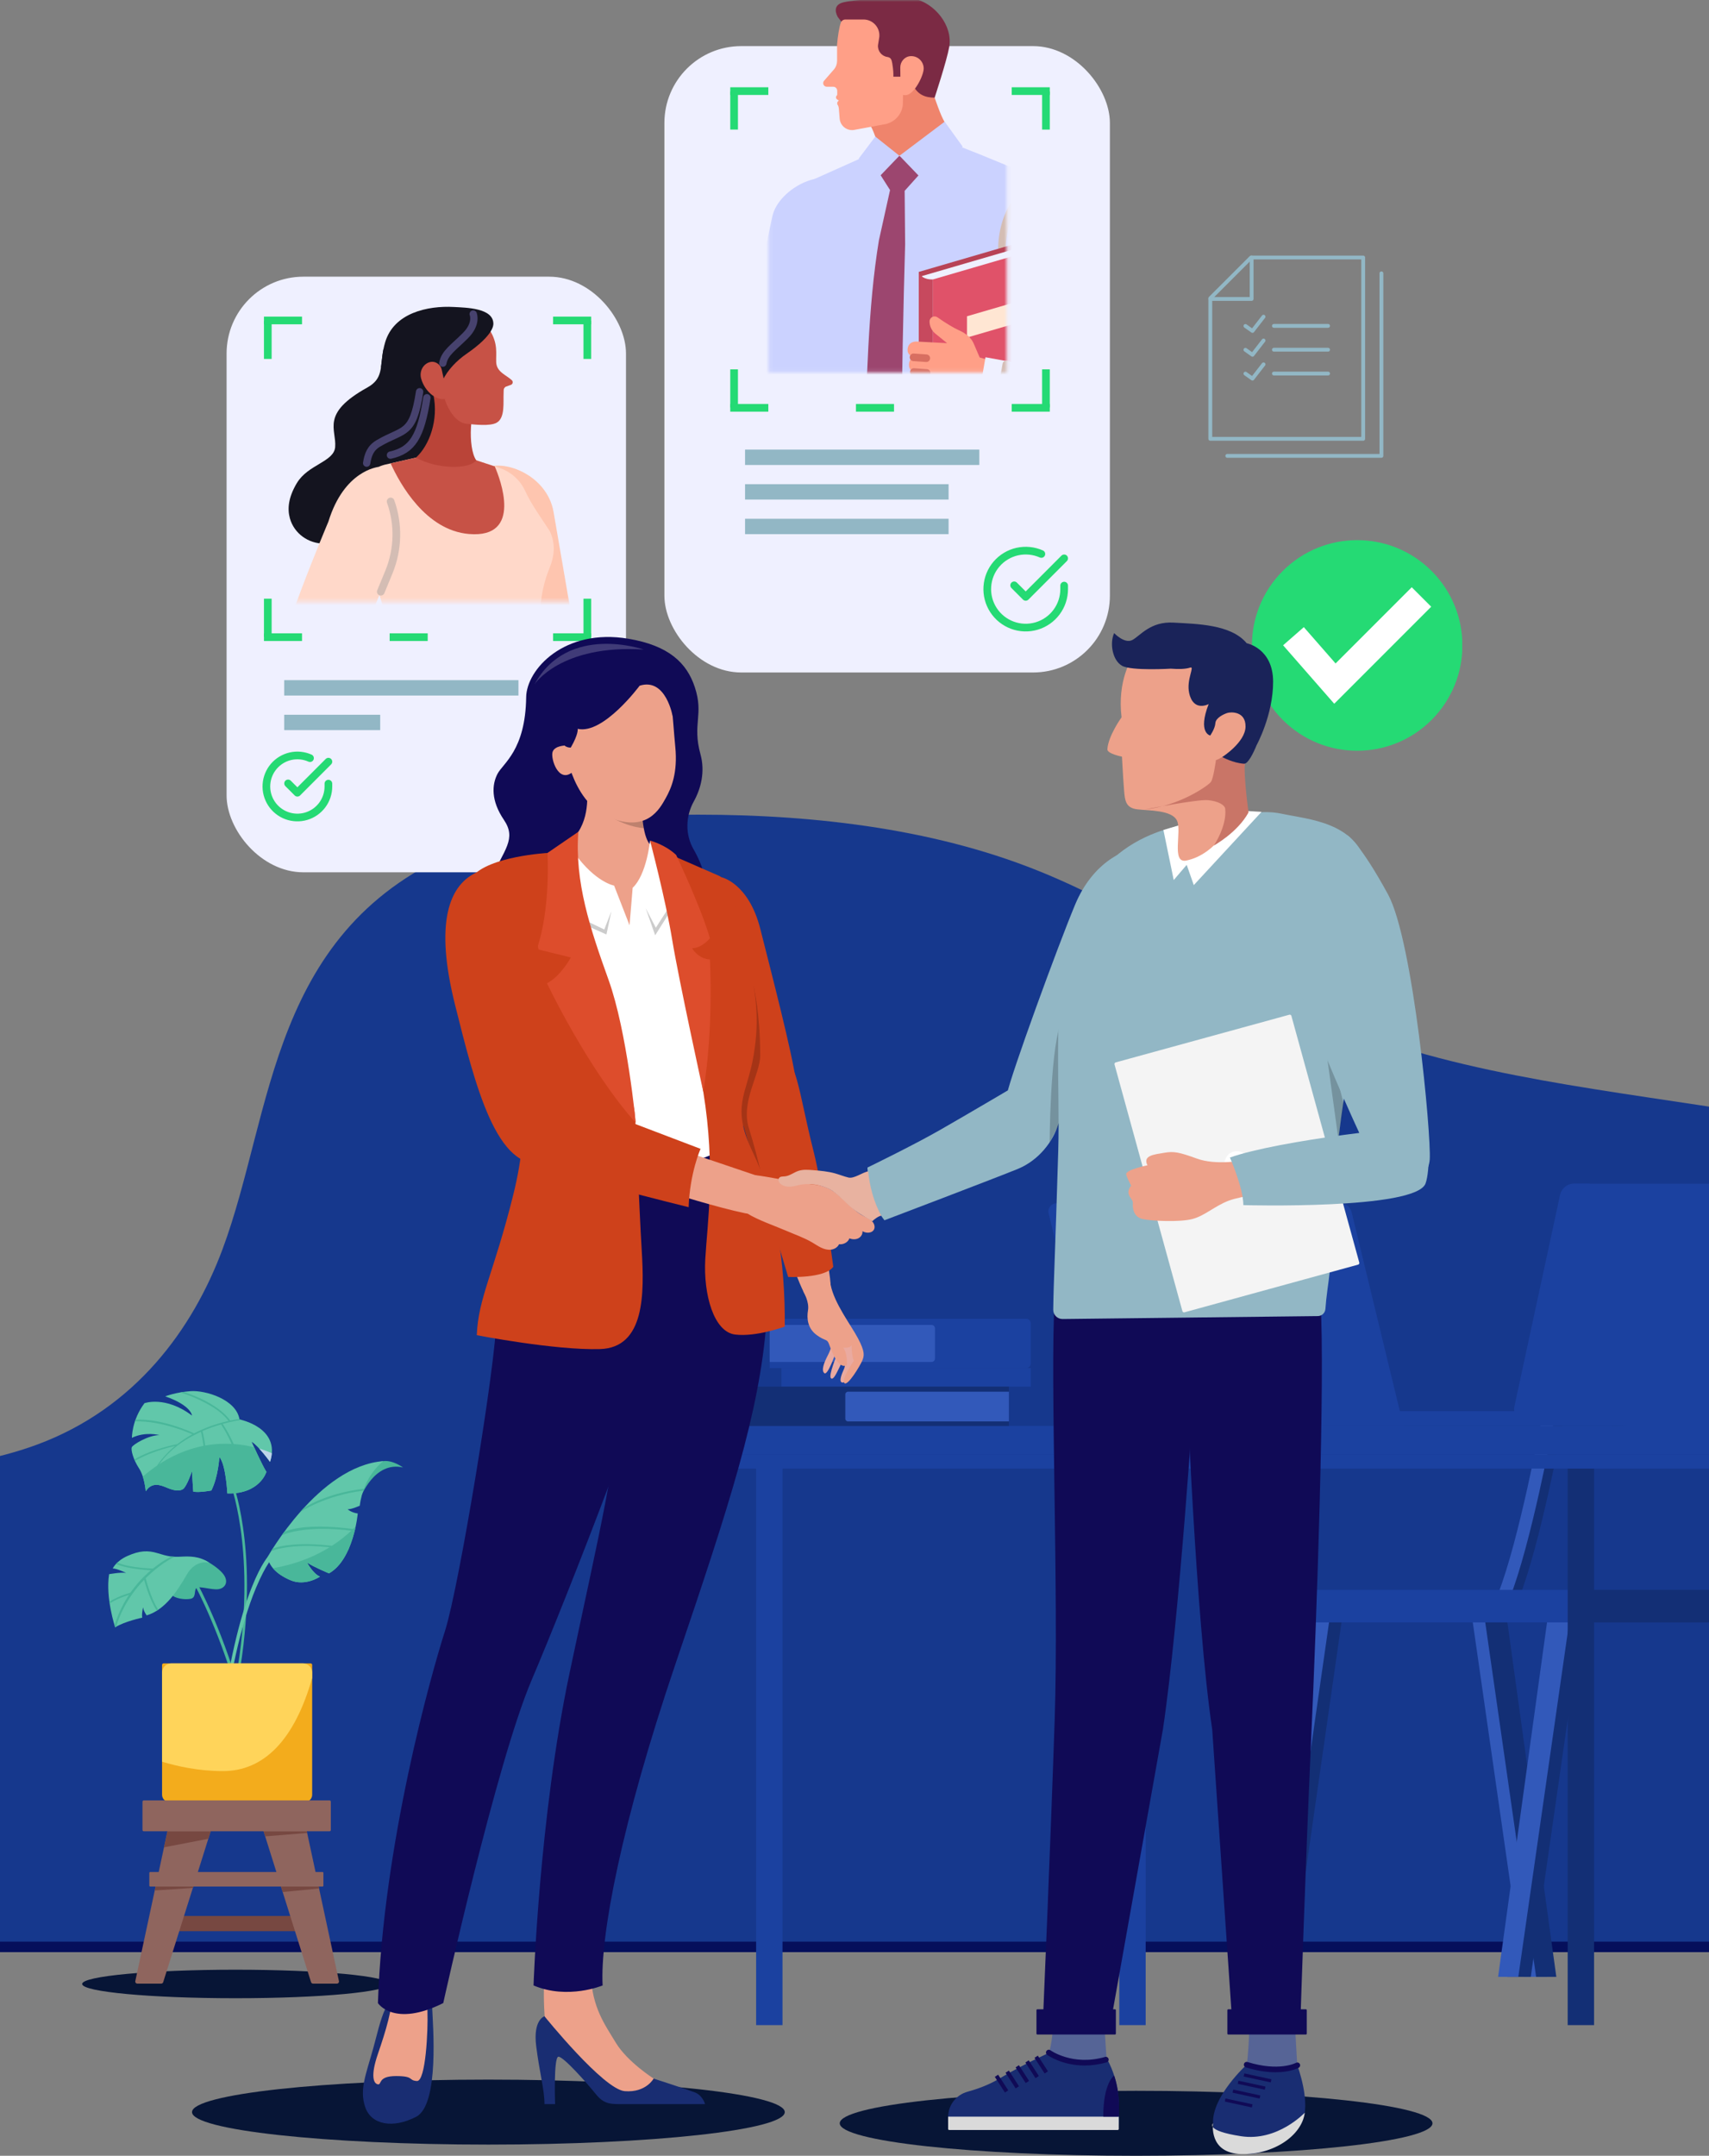 <svg width="445" height="561" viewBox="0 0 445 561" fill="none" xmlns="http://www.w3.org/2000/svg">
<rect x="0" y="0" width="445" height="561" fill="#808080" stroke="none"/>
<g clip-path="url(#clip0_2715_1156)">
<path d="M300.192 241.357C289.727 235.479 279.033 229.878 267.362 225.449C239.389 214.835 207.216 211.552 175.78 212.048C156.714 212.349 137.124 214.105 120.414 220.896C69.986 241.39 71.304 289.374 57.9 325.2C50.21 345.758 35.357 366.454 9.531 375.975C-12.196 383.985 -38.458 382.912 -60.22 390.87C-85.355 400.061 -100.531 420.181 -105.546 440.572C-110.561 460.963 -106.916 487.577 -103.259 508.125H471.447C508.134 470.533 518.361 463.907 538.218 419.943C547.469 399.461 554.646 377.878 551.058 356.152C548.167 338.659 537.906 321.437 519.909 309.875C502.331 298.581 479.089 293.508 456.351 289.771C419.951 283.788 381.996 280.223 349.245 267.048C331.638 259.965 316.178 250.338 300.189 241.357H300.192Z" fill="#16388D"/>
<path d="M-129.648 508.661L482.865 508.661C483.06 508.661 483.218 508.533 483.218 508.375V505.553C483.218 505.396 483.06 505.268 482.865 505.268L-129.648 505.268C-129.843 505.268 -130 505.396 -130 505.553V508.375C-130 508.533 -129.843 508.661 -129.648 508.661Z" fill="#050F5B"/>
</g>
<g clip-path="url(#clip1_2715_1156)">
<path d="M389.852 420.606L402.813 514.445H396.738L383.267 420.606H389.852Z" fill="#3259BA"/>
<path d="M392.284 420.606L405.246 514.445H399.981L386.509 420.606H392.284Z" fill="#132F75"/>
<path d="M342.951 420.606L329.99 514.445H336.065L349.537 420.606H342.951Z" fill="#132F75"/>
<path d="M340.52 420.606L327.559 514.445H332.823L346.293 420.606H340.52Z" fill="#3259BA"/>
<path d="M405.478 420.606L392.516 514.445H398.591L412.064 420.606H405.478Z" fill="#132F75"/>
<path d="M403.045 420.606L390.083 514.445H395.348L408.82 420.606H403.045Z" fill="#3259BA"/>
<path d="M395.53 415.918L392.514 414.722C397.938 401.02 403.728 369.872 403.786 369.558L406.974 370.148C406.736 371.438 401.069 401.92 395.528 415.915L395.53 415.918Z" fill="#132F75"/>
<path d="M393.1 415.917L390.083 414.722C395.508 401.02 401.298 369.872 401.355 369.558L404.543 370.148C404.305 371.438 398.639 401.92 393.097 415.915L393.1 415.917Z" fill="#3259BA"/>
<path d="M333.687 413.733H411.875V422.192H335.241C334.383 422.192 333.687 421.496 333.687 420.637V413.733Z" fill="#1B41A0"/>
<path d="M411.875 413.734H459.951V420.637C459.951 421.496 459.255 422.192 458.396 422.192H411.875V413.734Z" fill="#132F75"/>
<path d="M410.971 310.96L399.096 365.951C398.599 368.252 400.318 370.438 402.671 370.495L469.784 372.157C471.587 372.203 473.168 370.955 473.546 369.191L485.659 312.54C486.158 310.204 484.378 308.001 481.992 308.001H414.64C412.875 308.001 411.347 309.234 410.973 310.962L410.971 310.96Z" fill="#132F75"/>
<path d="M406.216 310.96L394.341 365.95C393.844 368.251 395.563 370.437 397.916 370.495L465.029 372.157C466.832 372.202 468.413 370.955 468.791 369.19L480.904 312.539C481.403 310.203 479.623 308.001 477.237 308.001H409.885C408.12 308.001 406.592 309.234 406.219 310.962L406.216 310.96Z" fill="#1B41A0"/>
<path d="M298.318 380.318H291.451V527.025H298.318V380.318Z" fill="#1B41A0"/>
<path d="M415.072 380.318H408.204V527.025H415.072V380.318Z" fill="#132F75"/>
<path d="M203.753 380.318H196.885V527.025H203.753V380.318Z" fill="#1B41A0"/>
<path d="M456.277 371.066H171V378.467H456.277V371.066Z" fill="#1B41A0"/>
<path d="M494.315 378.469H187.377V382.169H494.315V378.469Z" fill="#1B41A0"/>
<path d="M289.104 367.243H418.901C419.289 367.243 419.603 367.557 419.603 367.945V371.066H289.104V367.243Z" fill="#1B41A0"/>
<path d="M365.434 371.066L351.943 315.443C351.615 314.089 350.403 313.136 349.011 313.136H275.092C273.724 313.136 272.718 314.418 273.043 315.747L285.645 367.325C286.18 369.521 288.147 371.066 290.406 371.066H365.434Z" fill="#1B41A0"/>
<path d="M316.074 344.932C317.76 344.717 318.875 342.561 318.564 340.116C318.253 337.671 316.634 335.863 314.948 336.078C313.262 336.292 312.147 338.448 312.458 340.893C312.769 343.338 314.387 345.146 316.074 344.932Z" fill="#132F75"/>
<path d="M268.397 356.029H203.476V360.847H268.397V356.029Z" fill="#1B41A0"/>
<path d="M200.41 343.181H267.214C267.865 343.181 268.394 343.712 268.394 344.363V354.847C268.394 355.499 267.865 356.029 267.214 356.029H200.41V343.181Z" fill="#1B41A0"/>
<path d="M200.41 344.788H242.562C243.051 344.788 243.447 345.185 243.447 345.674V353.539C243.447 354.028 243.051 354.424 242.562 354.424H200.41V344.788Z" fill="#3259BA"/>
<path d="M194.493 360.847H262.706V371.066H194.493C193.976 371.066 193.555 370.645 193.555 370.127V361.786C193.555 361.268 193.976 360.847 194.493 360.847Z" fill="#132F75"/>
<path d="M220.816 362.162H262.705V369.899H220.816C220.424 369.899 220.106 369.581 220.106 369.188V362.873C220.106 362.48 220.424 362.162 220.816 362.162Z" fill="#3259BA"/>
</g>
<g clip-path="url(#clip2_2715_1156)">
<path d="M359.699 71.127V118.633H319.571" stroke="#92B7C5" stroke-linecap="round" stroke-linejoin="round"/>
<path d="M325.766 67.012H354.955V114.197H315.146V77.622L325.766 67.012Z" stroke="#92B7C5" stroke-linecap="round" stroke-linejoin="round"/>
<path d="M315.146 77.796H325.905V67.012" stroke="#92B7C5" stroke-linecap="round" stroke-linejoin="round"/>
<path d="M345.809 84.806H331.71" stroke="#92B7C5" stroke-linecap="round" stroke-linejoin="round"/>
<path d="M345.809 91.009H331.71" stroke="#92B7C5" stroke-linecap="round" stroke-linejoin="round"/>
<path d="M345.809 97.209H331.71" stroke="#92B7C5" stroke-linecap="round" stroke-linejoin="round"/>
<path d="M324.293 84.827L326.128 86.123L329.008 82.412" stroke="#92B7C5" stroke-linecap="round" stroke-linejoin="round"/>
<path d="M324.293 91.027L326.128 92.327L329.008 88.612" stroke="#92B7C5" stroke-linecap="round" stroke-linejoin="round"/>
<path d="M324.293 97.231L326.128 98.527L329.008 94.816" stroke="#92B7C5" stroke-linecap="round" stroke-linejoin="round"/>
</g>
<g clip-path="url(#clip3_2715_1156)">
<path d="M372.766 187.342C383.468 176.64 383.468 159.288 372.766 148.586C362.064 137.884 344.712 137.884 334.01 148.586C323.308 159.288 323.308 176.64 334.01 187.342C344.712 198.044 362.064 198.044 372.766 187.342Z" fill="#25DA74"/>
<path d="M367.598 152.819L347.766 172.65L339.498 163.202L334.104 167.922L347.418 183.138L372.667 157.889L367.598 152.819Z" fill="white"/>
</g>
<rect x="173" y="12" width="116" height="163" rx="20" fill="#EFF0FF"/>
<rect x="194" y="117" width="61" height="4" fill="#92B7C5"/>
<rect x="194" y="126" width="53" height="4" fill="#92B7C5"/>
<rect x="194" y="135" width="53" height="4" fill="#92B7C5"/>
<line x1="191.151" y1="23.808" x2="191.151" y2="33.719" stroke="#25DA74" stroke-width="2"/>
<line x1="190.151" y1="23.709" x2="200.062" y2="23.709" stroke="#25DA74" stroke-width="2"/>
<line y1="-1" x2="9.911" y2="-1" transform="matrix(4.37114e-08 1 1 -4.37114e-08 273.351 23.808)" stroke="#25DA74" stroke-width="2"/>
<line y1="-1" x2="9.911" y2="-1" transform="matrix(-1 0 0 1 273.351 24.709)" stroke="#25DA74" stroke-width="2"/>
<line y1="-1" x2="9.911" y2="-1" transform="matrix(-4.37114e-08 -1 -1 4.37114e-08 190.151 106.027)" stroke="#25DA74" stroke-width="2"/>
<line y1="-1" x2="9.911" y2="-1" transform="matrix(1 0 0 -1 190.151 105.126)" stroke="#25DA74" stroke-width="2"/>
<line x1="272.35" y1="106.027" x2="272.35" y2="96.116" stroke="#25DA74" stroke-width="2"/>
<line x1="273.351" y1="106.126" x2="263.44" y2="106.126" stroke="#25DA74" stroke-width="2"/>
<line x1="232.79" y1="106.126" x2="222.88" y2="106.126" stroke="#25DA74" stroke-width="2"/>
<mask id="mask0_2715_1156" style="mask-type:alpha" maskUnits="userSpaceOnUse" x="200" y="0" width="63" height="97">
<rect x="200.129" width="62.02" height="96.907" fill="#EFF0FF"/>
</mask>
<g mask="url(#mask0_2715_1156)">
<g clip-path="url(#clip4_2715_1156)">
<path d="M219.721 49.132C215.762 42.481 202.716 48.79 201.091 56.356C198.887 66.61 190.348 107.704 190.348 107.704L172.137 141.002L181.636 148.289L202.327 124.882C205.139 121.292 207.343 117.263 208.845 112.954L223.829 67.249L219.724 49.132H219.721Z" fill="#CBD2FF"/>
<path d="M239.783 34.187C239.783 34.187 269.794 45.472 277.233 50.127C271.539 68.164 264.812 95.789 263.569 127.807C245.091 128.063 218.943 127.93 209.48 127.807C208.529 89.281 203.404 84.959 203.284 70.786C203.211 62.328 204.494 50.716 208.064 48.38L239.787 34.187H239.783Z" fill="#CBD2FF"/>
<path d="M208.592 109.757C207.908 101.133 206.931 94.472 205.584 87.598C205.584 87.598 203.766 77.909 203.6 75.913" stroke="#CBD2FF" stroke-width="2" stroke-miterlimit="10" stroke-linecap="round"/>
<path d="M235.565 49.658L240.086 44.614L234.126 40.488L229.054 45.21L231.756 49.459L228.851 62.561C225.97 80.092 225.717 99.366 224.919 121.199L229.553 126.712L234.784 121.199C234.724 98.724 235.266 78.635 235.685 63.552L235.559 49.655L235.565 49.658Z" fill="#9C466F"/>
<path d="M247.474 33.994C245.464 31.608 244.566 28.73 243.363 25.42C242.655 23.467 242.03 21.364 241.422 19.128L225.035 30.667C226.365 31.628 227.372 33.997 227.917 35.548L230.244 40.595C237.556 41.483 241.156 36.492 247.474 33.997V33.994Z" fill="#EF846C"/>
<path d="M243.363 25.42C243.363 25.42 246.521 15.851 247.159 12.241C248.143 6.674 243.413 0.788 237.885 -0.376C237.885 -0.376 232.275 -1.354 226.598 -0.243C224.171 -0.007 221.559 0.136 219.638 0.599C217.317 1.154 217.271 2.801 218.142 4.425L219.388 6.049C222.971 23.972 231.7 21.014 237.526 21.773C238.896 24.774 240.97 25.376 243.363 25.423V25.42Z" fill="#7B2A44"/>
<path d="M218.933 5.919C218.514 7.09 218.152 9.319 217.959 11.655V15.851C217.959 16.613 217.71 17.351 217.248 17.953L214.539 21.061C214.067 21.68 214.506 22.572 215.283 22.572H216.955C217.517 22.572 217.976 23.017 217.996 23.58C218.012 24.082 218.022 24.608 217.986 24.734C217.976 24.774 217.922 24.834 217.856 24.904C217.597 25.16 217.623 25.589 217.906 25.819C218.119 25.992 218.338 26.145 218.454 26.145C218.365 26.192 218.252 26.308 218.142 26.448C217.903 26.754 217.959 27.163 218.215 27.456C218.225 27.473 218.238 27.489 218.248 27.509C218.341 27.739 218.398 27.978 218.418 28.228L218.637 30.876C218.793 32.746 220.492 34.094 222.347 33.821L230.204 32.367C232.787 31.984 234.788 29.911 235.083 27.316L235.233 19.963H232.624C232.634 19.198 232.634 18.27 232.325 16.42C232.145 15.461 231.949 14.962 231.032 14.822C229.543 14.593 228.486 13.245 228.619 11.742L228.964 9.579C229.177 7.157 227.272 5.074 224.843 5.074H220.133C219.591 5.074 219.109 5.413 218.926 5.922L218.933 5.919Z" fill="#FF9F87"/>
<path d="M234.422 17.547C234.422 16.04 235.552 14.719 237.058 14.613C237.134 14.606 237.211 14.606 237.29 14.606C239.072 14.606 240.514 16.05 240.514 17.834C240.514 19.617 238.145 24.448 235.987 24.754C235.628 24.804 234.754 24.754 234.488 24.295L234.422 17.547Z" fill="#FF9F87"/>
<path d="M245.979 31.665L234.219 40.525L241.485 48.091L250.665 38.159L245.979 31.665Z" fill="#CBD2FF"/>
<path d="M227.92 35.544L234.186 40.525L226.92 48.091L223.613 41.254L227.92 35.544Z" fill="#CBD2FF"/>
<path d="M261.933 70.759L282.624 113.097C282.624 113.097 301.556 108.283 299.326 100.371C295.337 86.23 289.823 72.499 285.366 60.944C279.3 45.223 268.764 49.176 268.764 49.176C262.016 51.861 259.228 64.015 261.933 70.759Z" fill="#EFF0FF"/>
<path d="M289.867 97.37C289.774 97.24 289.68 97.114 289.584 96.981C284.499 89.907 276.063 77.836 274.231 73.088L261.325 68.763C261.481 69.465 261.684 70.137 261.933 70.759L277.379 102.367H287.247C286.446 100.404 287.321 97.686 289.863 97.37H289.867Z" fill="#FFF1EC"/>
<path d="M268.764 49.172C262.016 51.857 259.228 64.011 261.933 70.756L282.624 113.094" fill="#CBD2FF"/>
<path d="M268.764 49.172C262.016 51.857 259.228 64.011 261.933 70.756L282.624 113.094" stroke="#D4BDB4" stroke-width="2" stroke-miterlimit="10" stroke-linecap="round"/>
<path d="M272.676 107.937L239.238 117.686V70.759L272.094 61.177C272.755 60.984 273.42 61.48 273.42 62.172V106.939C273.42 107.398 273.118 107.804 272.676 107.934V107.937Z" fill="#B84356"/>
<path d="M273.49 109.022L240.052 118.77V71.844L271.914 62.554L274.234 64.427V108.023C274.234 108.483 273.932 108.889 273.49 109.018V109.022Z" fill="#EFF0FF"/>
<path d="M242.931 119.642C241.176 119.941 239.551 119.123 239.241 117.686V70.759C239.438 71.651 240.524 72.792 242.931 72.715V119.642Z" fill="#C7495E"/>
<path d="M276.365 109.893L242.927 119.642V72.715L275.783 63.133C276.445 62.94 277.11 63.436 277.11 64.128V108.895C277.11 109.354 276.807 109.76 276.365 109.89V109.893Z" fill="#E05269"/>
<path d="M251.792 82.301V87.844L268.248 83.046V77.503L251.792 82.301Z" fill="#FFE6D3"/>
<path d="M255.096 93.025L253.517 89.351C252.879 87.867 251.42 86.69 249.592 85.898C248.488 85.422 246.175 84.055 244.111 82.584C243.243 81.965 242.043 82.591 242.043 83.655C242.043 84.88 242.595 86.041 243.546 86.813L246.617 89.308L238.683 88.879C236.994 88.842 236.163 90.013 236.34 91.381C236.486 92.529 237.865 92.985 237.865 92.985C236.516 93.337 236.07 96.079 237.865 96.817C236.842 97.812 237.343 99.895 238.7 100.351C237.463 100.754 237.749 102.843 238.53 103.299C240.438 104.413 252.234 104.5 252.234 104.5L263.183 107.691L266.922 96.212L255.099 93.025H255.096Z" fill="#FF9F87"/>
<path d="M237.862 92.985L241.199 93.218" stroke="#D86F61" stroke-width="1.97" stroke-linecap="round" stroke-linejoin="round"/>
<path d="M237.945 96.811L241.282 97.044" stroke="#D86F61" stroke-width="1.97" stroke-linecap="round" stroke-linejoin="round"/>
<path d="M299.326 100.371C297.332 100.391 256.615 92.968 256.615 92.968L254.288 106.193L286.895 119.489C291.359 121.365 296.591 119.715 299.02 115.523C300.789 112.475 301.403 108.772 300.503 105.122L299.329 100.374L299.326 100.371Z" fill="#EFF0FF"/>
<path d="M262.043 94.825L259.773 107.691" stroke="#D4BDB4" stroke-width="2" stroke-miterlimit="10" stroke-linecap="round"/>
</g>
</g>
<path d="M277.093 152.391V153.312C277.092 155.471 276.393 157.572 275.1 159.302C273.807 161.031 271.99 162.297 269.919 162.909C267.848 163.521 265.635 163.448 263.609 162.699C261.584 161.951 259.854 160.568 258.679 158.756C257.504 156.945 256.946 154.802 257.088 152.647C257.23 150.493 258.064 148.442 259.467 146.8C260.87 145.159 262.766 144.015 264.873 143.539C266.979 143.063 269.183 143.28 271.155 144.159" stroke="#25DA74" stroke-width="2" stroke-linecap="round" stroke-linejoin="round"/>
<path d="M277.093 145.301L267.08 155.325L264.075 152.321" stroke="#25DA74" stroke-width="2" stroke-linecap="round" stroke-linejoin="round"/>
<rect x="59" y="72" width="104" height="155" rx="20" fill="#EFF0FF"/>
<rect x="74" y="177" width="61" height="4" fill="#92B7C5"/>
<rect x="74" y="186" width="25" height="4" fill="#92B7C5"/>
<line x1="69.73" y1="83.494" x2="69.73" y2="93.404" stroke="#25DA74" stroke-width="2"/>
<line x1="68.73" y1="83.394" x2="78.641" y2="83.394" stroke="#25DA74" stroke-width="2"/>
<line y1="-1" x2="9.911" y2="-1" transform="matrix(4.37114e-08 1 1 -4.37114e-08 153.929 83.494)" stroke="#25DA74" stroke-width="2"/>
<line y1="-1" x2="9.911" y2="-1" transform="matrix(-1 0 0 1 153.929 84.394)" stroke="#25DA74" stroke-width="2"/>
<line y1="-1" x2="9.911" y2="-1" transform="matrix(-4.37114e-08 -1 -1 4.37114e-08 68.73 165.712)" stroke="#25DA74" stroke-width="2"/>
<line y1="-1" x2="9.911" y2="-1" transform="matrix(1 0 0 -1 68.73 164.811)" stroke="#25DA74" stroke-width="2"/>
<line x1="152.93" y1="165.712" x2="152.93" y2="155.801" stroke="#25DA74" stroke-width="2"/>
<line x1="153.93" y1="165.811" x2="144.019" y2="165.811" stroke="#25DA74" stroke-width="2"/>
<line x1="111.369" y1="165.811" x2="101.459" y2="165.811" stroke="#25DA74" stroke-width="2"/>
<mask id="mask1_2715_1156" style="mask-type:alpha" maskUnits="userSpaceOnUse" x="73" y="59" width="76" height="98">
<rect x="73.73" y="59.685" width="75.2" height="96.907" fill="#EFF0FF"/>
</mask>
<g mask="url(#mask1_2715_1156)">
<g clip-path="url(#clip5_2715_1156)">
<path d="M159.582 182.583L159.478 180.958C159.088 173.19 153.214 170.971 150.535 170.358L144.125 133.136C142.392 123.674 131.519 119.59 126.691 121.7L114.088 127.217L138.53 182.756C138.53 190.243 145.136 195.698 151.871 193.773L152.196 193.678C156.816 192.357 159.91 187.705 159.582 182.583Z" fill="#FEC5AF"/>
<path d="M77.313 125.691C80.206 120.852 86.951 120.209 87.273 116.337C87.656 111.698 83.418 107.629 95.627 100.856C99.879 98.497 98.914 95.577 99.834 90.922H116.338V96.576C115.993 97.091 115.684 97.629 115.418 98.197L115.727 101.179C115.727 101.179 122.595 139.357 122.296 141.168L84.389 141.455C80.3 141.488 76.588 138.839 75.483 134.884C74.81 132.477 75.037 129.485 77.309 125.687L77.313 125.691Z" fill="#14141F"/>
<path d="M101.667 118.438C107.395 117.149 109.56 113.668 111.159 103.502" stroke="#47426E" stroke-width="1.91" stroke-linecap="round" stroke-linejoin="round"/>
<path d="M95.475 120.523C95.816 118.33 96.45 116.601 98.534 115.374C105.12 111.495 107.502 113.453 109.258 101.949" stroke="#47426E" stroke-width="1.91" stroke-linecap="round" stroke-linejoin="round"/>
<path d="M104.196 177.151H139.142L140.741 157.826C141.021 154.43 141.755 151.076 143.052 147.925C144.278 144.956 144.778 141.69 143.186 138.264L139.941 133.354C138.755 131.557 137.646 129.703 136.743 127.746C135.468 124.983 133.118 122.829 130.202 121.824L116.399 117.254L100.133 120.94C93.319 122.784 90.036 130.793 92.682 137.361C97.893 150.3 103.54 169.78 104.199 177.151H104.196Z" fill="#FFD8C9"/>
<path d="M116.4 117.257L124.01 119.779L128.834 121.377C130.222 124.588 136.239 140.124 122.147 138.966C110.847 138.036 104.141 125.922 101.719 120.588L108.315 119.094L116.4 117.26V117.257Z" fill="#C75246"/>
<path d="M108.315 119.087C111.836 115.844 114.222 109.319 112.856 102.739C117.134 101.398 124.868 104.083 124.868 104.083C122.348 105.531 121.711 116.513 124.006 119.776C122.264 122.232 113.692 122.112 108.312 119.087H108.315Z" fill="#BA4438"/>
<path d="M115.671 103.45C113.974 92.093 121.311 83.043 127.536 85.936C129.731 89.463 129.107 92.002 129.204 94.266C129.315 96.833 131.824 97.581 133.277 98.944C133.654 99.3 133.547 99.926 133.072 100.135L131.636 100.657C131.015 101.176 131.181 101.456 131.135 102.266C130.999 104.588 131.606 108.823 129.246 110.043C127.536 110.928 123.681 110.523 121.155 110.242C117.345 109.463 115.684 103.528 115.671 103.447V103.45Z" fill="#C75246"/>
<path d="M121.458 92.086C118.958 93.806 116.516 96.315 115.262 98.987L115.727 101.182C115.727 101.182 115.749 101.316 115.795 101.561C115.795 101.561 108.737 101.544 99.206 95.577C99.47 93.796 99.515 91.682 100.286 89.082C102.545 81.431 111.338 79.509 118.187 79.888C121.425 80.067 128.369 80.145 128.466 84.184C128.473 84.514 128.668 87.121 121.458 92.086Z" fill="#14141F"/>
<path d="M111.81 94.266C111.79 94.272 111.771 94.279 111.754 94.285C110.067 94.859 109.189 96.719 109.641 98.448C110.571 102.004 114.124 104.869 116.643 103.528L115.012 96.181C114.69 94.739 113.214 93.819 111.813 94.269L111.81 94.266Z" fill="#C75246"/>
<path d="M123.216 81.725C123.216 81.725 124.289 84.234 121.191 87.339C118.096 90.445 115.837 91.767 115.301 94.501" stroke="#47426E" stroke-width="1.91" stroke-linecap="round" stroke-linejoin="round"/>
<path d="M148.897 182.289H184.441C184.961 182.289 185.429 181.973 185.621 181.49L200.005 145.716C200.343 144.874 199.726 143.957 198.825 143.957H167.784C165.687 143.957 163.799 145.236 163.012 147.187L148.9 182.286L148.897 182.289Z" fill="#544E80"/>
<path d="M163.009 147.191C163.795 145.24 165.681 143.961 167.781 143.961H169.286C167.488 144.134 165.3 145.24 164.514 147.191L150.402 182.289H148.897L163.009 147.191Z" fill="#373161"/>
<path d="M93.992 166.74C95.943 161.588 98.956 154.548 101.313 148.757C103.686 142.926 103.832 136.424 101.719 130.496L98.511 121.501C98.342 121.596 89.626 122.373 85.508 135.749C85.508 135.749 71.426 168.991 71.53 176.749C71.53 176.899 71.536 177.046 71.546 177.193C71.822 182.357 75.817 185.529 80.099 185.897C84.344 186.429 96.359 182.922 108.37 179.359L108.64 166.446L93.992 166.746V166.74Z" fill="#FFD8C9"/>
<path d="M101.716 130.496C103.832 136.424 103.683 142.93 101.31 148.757C100.63 150.421 99.899 152.189 99.154 153.986" stroke="#D4BDB4" stroke-width="2" stroke-miterlimit="10" stroke-linecap="round"/>
</g>
</g>
<path d="M85.511 203.928V204.671C85.51 206.413 84.946 208.107 83.904 209.502C82.861 210.897 81.395 211.917 79.725 212.411C78.055 212.904 76.271 212.845 74.637 212.242C73.004 211.638 71.609 210.523 70.661 209.062C69.713 207.601 69.263 205.873 69.378 204.135C69.492 202.398 70.165 200.743 71.297 199.42C72.428 198.096 73.957 197.173 75.656 196.789C77.355 196.406 79.132 196.581 80.722 197.29" stroke="#25DA74" stroke-width="2" stroke-linecap="round" stroke-linejoin="round"/>
<path d="M85.511 198.211L77.436 206.294L75.013 203.872" stroke="#25DA74" stroke-width="2" stroke-linecap="round" stroke-linejoin="round"/>
<path d="M61.407 440.41C64.975 422.961 64.617 409.191 63.688 400.712C62.681 391.511 60.797 386.362 60.778 386.311L60.147 386.545C60.166 386.595 62.025 391.686 63.022 400.816C63.942 409.24 64.293 422.926 60.746 440.276L61.405 440.41H61.407Z" fill="#49B79A"/>
<path d="M37.622 365.152C37.622 365.152 43.05 363.157 49.99 368.368C49.99 368.368 49.833 365.738 43.024 363.376C43.024 363.376 45.682 362.313 49.593 362.023C53.504 361.733 61.554 364.175 62.363 369.383C62.363 369.383 73.239 371.465 70.31 380.424C70.31 380.424 67.354 376.327 65.537 375.212C65.537 375.212 68.22 381.233 69.367 383.024C69.367 383.024 67.679 388.848 59.193 388.637C59.193 388.637 58.836 381.158 57.127 379.163C57.127 379.163 56.822 384.383 55.029 387.872C55.029 387.872 51.983 388.474 50.321 388.173C50.321 388.173 49.998 383.737 50.034 382.763C50.034 382.763 48.616 386.893 47.653 387.51C46.689 388.127 45.292 387.899 43.59 387.195C41.89 386.49 39.658 385.501 37.94 388.052C37.94 388.052 37.686 384.377 36.188 382.092C34.689 379.806 34.055 377.326 34.305 376.636C34.555 375.945 38.688 373.438 41.537 373.454C41.537 373.454 37.772 372.464 34.353 374.171C34.353 374.171 34.253 369.633 37.621 365.15L37.622 365.152Z" fill="#61C7AA"/>
<path d="M66.173 376.617C67.038 378.509 68.571 381.782 69.367 383.025C69.367 383.025 67.68 388.849 59.193 388.638C59.193 388.638 58.837 381.159 57.127 379.165C57.127 379.165 56.823 384.384 55.03 387.873C55.03 387.873 51.983 388.475 50.321 388.174C50.321 388.174 49.998 383.739 50.034 382.764C50.034 382.764 48.617 386.895 47.653 387.511C46.689 388.128 45.292 387.901 43.59 387.196C41.89 386.491 39.658 385.503 37.94 388.053C37.94 388.053 37.809 386.164 37.183 384.252C48.5 374.511 59.598 374.984 66.171 376.615L66.173 376.617Z" fill="#49B79A"/>
<path d="M67.509 376.98C68.879 377.386 69.987 377.819 70.782 378.166C70.724 378.865 70.573 379.616 70.309 380.424C70.309 380.424 68.95 378.541 67.509 376.98Z" fill="#BED3EA"/>
<path d="M37.921 387.819L37.943 388.055L38.466 387.4C40.855 379.009 47.169 375.005 52.107 372.696C57.468 370.19 62.815 369.504 62.864 369.5L62.363 369.383L62.342 369.262C62.293 369.266 57.315 369.801 51.89 372.334C46.877 374.675 40.349 379.296 37.922 387.819H37.921Z" fill="#49B79A"/>
<path d="M59.641 369.974L60.028 369.814C59.919 369.629 57.328 365.292 47.784 362.219L46.973 362.347C51.858 363.921 55.503 366.074 57.17 367.416C58.975 368.868 59.633 369.964 59.641 369.974Z" fill="#49B79A"/>
<path d="M35.125 369.9C42.32 369.613 50.38 373.365 50.455 373.402L50.648 373.062C50.573 373.023 42.627 369.128 35.298 369.42L35.125 369.9Z" fill="#49B79A"/>
<path d="M35.141 380.188C39.828 377.415 45.755 376.247 45.816 376.237L46.18 375.814C46.12 375.824 39.724 376.973 34.968 379.787L35.143 380.188H35.141Z" fill="#49B79A"/>
<path d="M52.423 388.221L52.897 388.179C54.934 380.234 52.728 372.438 52.705 372.361L52.277 372.429C52.298 372.506 54.435 380.372 52.421 388.221H52.423Z" fill="#49B79A"/>
<path d="M62.208 388.434L62.714 388.336C64.494 379.491 57.893 370.423 57.826 370.334L57.465 370.534C57.53 370.622 63.955 379.753 62.207 388.434H62.208Z" fill="#49B79A"/>
<path d="M58.423 447.434C59.779 437.522 62.313 423.53 66.678 413.166C69.288 406.966 70.987 405.385 71.009 405.365L70.188 404.587C69.846 404.905 62.388 412.575 57.631 447.327L58.423 447.435V447.434Z" fill="#61C7AA"/>
<path d="M93.883 389.729C93.883 389.729 97.394 380.137 104.942 381.882C104.942 381.882 102.311 379.916 99.834 380.228C94.624 380.883 90.168 390.635 90.168 390.635L93.883 389.729Z" fill="#49B79A"/>
<path d="M99.834 380.228C99.834 380.228 94.666 383.875 93.678 391.833C93.678 391.833 91.6 392.783 90.527 392.764C90.527 392.764 91.459 393.626 93.156 393.856C93.156 393.856 92.091 405.809 85.668 409.439C85.668 409.439 81.695 407.794 79.975 406.639C79.975 406.639 81.468 409.491 83.309 410.287C83.309 410.287 79.514 412.897 75.609 411.211C71.702 409.524 70.035 407.348 69.684 405.176C69.684 405.176 82.975 381.48 99.834 380.226V380.228Z" fill="#61C7AA"/>
<path d="M85.667 409.44C85.667 409.44 81.694 407.796 79.973 406.64C79.973 406.64 81.467 409.492 83.308 410.289C83.308 410.289 79.513 412.898 75.608 411.212C73.479 410.293 72.02 409.228 71.073 408.098C82.328 406.186 89.195 400.759 92.618 397.202C91.813 401.02 89.907 407.043 85.667 409.44Z" fill="#49B79A"/>
<path d="M78.146 393.502C78.192 393.464 84.64 389.131 94.61 387.923L94.793 387.4C84.654 388.628 79.234 392.352 79.04 392.507L78.146 393.502Z" fill="#49B79A"/>
<path d="M73.338 399.565C73.383 399.537 78.938 396.628 92.333 398.446L92.45 397.963C78.808 396.11 74.179 398.55 73.99 398.67L73.809 398.915L73.621 399.173L73.338 399.566V399.565Z" fill="#49B79A"/>
<path d="M70.575 403.69C70.63 403.663 76.347 400.953 89.673 403.197C89.794 403.217 90.53 403.362 90.652 403.383L90.862 402.909C77.052 400.507 71.241 402.885 71.011 403L70.577 403.69H70.575Z" fill="#49B79A"/>
<path d="M62.686 444.248L63.46 444.049C58.551 425.086 51.469 412.205 51.398 412.078L50.699 412.464C50.77 412.591 57.804 425.391 62.686 444.249V444.248Z" fill="#49B79A"/>
<path d="M53.474 406.069C53.474 406.069 56.781 407.781 58.197 409.704C59.613 411.628 58.639 413.29 56.885 413.554C55.131 413.817 51.801 412.61 51.126 413.267C50.453 413.925 51.18 415.792 49.592 416.067C48.004 416.342 45.6 416.001 44.472 414.905C43.344 413.81 45.72 408.961 47.126 407.641C48.532 406.321 51.821 405.455 53.474 406.069Z" fill="#49B79A"/>
<path d="M54.5 406.684C54.5 406.684 51.003 405.635 48.618 409.787C46.234 413.939 43.047 418.91 38.186 420.375C38.186 420.375 37.365 419.249 37.257 418.278C37.257 418.278 36.829 420.036 37.039 420.964C37.039 420.964 32.439 421.931 29.987 423.479C29.987 423.479 27.428 415.857 28.411 409.647C28.411 409.647 31.381 409.102 32.84 409.308C32.84 409.308 30.357 408.151 29.359 408.167C29.359 408.167 30.189 406.229 33.252 404.88C36.315 403.53 38.465 403.39 41.072 404.194C43.682 404.998 44.743 405.208 47.025 405.096C49.306 404.982 51.912 404.896 54.5 406.686V406.684Z" fill="#61C7AA"/>
<path d="M30.216 423.34C34.248 410.43 45.326 405.172 45.443 405.11L44.648 405.052C44.531 405.114 33.913 409.864 29.824 422.952L29.989 423.478L30.216 423.34Z" fill="#49B79A"/>
<path d="M40.827 419.16L41.216 418.907C39.164 415.784 37.913 410.607 37.902 410.56L37.496 410.962C37.507 411.011 38.728 415.967 40.827 419.16Z" fill="#49B79A"/>
<path d="M40.051 408.652L40.375 408.198C40.313 408.198 34.108 408.139 30.536 406.642L30.188 406.996C33.842 408.528 39.793 408.651 40.051 408.652Z" fill="#49B79A"/>
<path d="M34.244 414.876L34.56 414.316C34.53 414.322 31.294 415.052 28.487 416.8L28.552 417.257C31.289 415.554 34.215 414.884 34.244 414.878V414.876Z" fill="#49B79A"/>
<path d="M42.601 432.862H80.884C81.106 432.862 81.286 433.04 81.286 433.262V467.05C81.286 468.075 80.453 468.906 79.425 468.906H44.06C43.033 468.906 42.199 468.075 42.199 467.05V433.262C42.199 433.042 42.378 432.862 42.601 432.862Z" fill="#F3AC1C"/>
<path d="M78.905 432.862H44.58C43.265 432.862 42.199 433.925 42.199 435.236V457.888C42.199 458.076 42.204 458.265 42.214 458.452C46.25 459.679 51.815 460.895 58.023 460.895C68.666 460.895 76.662 452.888 81.286 436.66V435.236C81.286 433.925 80.22 432.862 78.905 432.862Z" fill="#FFD45A"/>
<path d="M61.336 520C83.395 520 101.278 518.339 101.278 516.289C101.278 514.24 83.395 512.578 61.336 512.578C39.276 512.578 21.394 514.24 21.394 516.289C21.394 518.339 39.276 520 61.336 520Z" fill="#071536"/>
<path d="M79.512 498.594H44.151V502.553H79.512V498.594Z" fill="#774841"/>
<path d="M55.228 475.375L42.493 515.825C42.422 516.049 42.214 516.201 41.98 516.201H35.755C35.412 516.201 35.157 515.886 35.229 515.553L43.855 475.375H55.228Z" fill="#8F655E"/>
<path d="M54.855 476.557H43.602L42.705 480.729L54.243 478.504L54.855 476.557Z" fill="#774841"/>
<path d="M68.26 475.375L80.995 515.825C81.066 516.049 81.273 516.201 81.508 516.201H87.733C88.075 516.201 88.331 515.886 88.259 515.553L79.632 475.375H68.26Z" fill="#8F655E"/>
<path d="M69.047 477.878L79.978 476.989L79.885 476.557H68.631L69.047 477.878Z" fill="#774841"/>
<path d="M85.815 468.522H37.433C37.25 468.522 37.102 468.669 37.102 468.852V476.227C37.102 476.409 37.25 476.557 37.433 476.557H85.815C85.998 476.557 86.146 476.409 86.146 476.227V468.852C86.146 468.669 85.998 468.522 85.815 468.522Z" fill="#8F655E"/>
<path d="M83.978 487.152H39.114C38.984 487.152 38.88 487.257 38.88 487.386V490.7C38.88 490.829 38.984 490.934 39.114 490.934H83.978C84.107 490.934 84.212 490.829 84.212 490.7V487.386C84.212 487.257 84.107 487.152 83.978 487.152Z" fill="#8F655E"/>
<path d="M50.329 490.934H40.515L40.296 491.957L50.217 491.295L50.329 490.934Z" fill="#774841"/>
<path d="M73.157 490.934L73.608 492.365L83.082 491.445L82.972 490.934H73.157Z" fill="#774841"/>
<g clip-path="url(#clip6_2715_1156)">
<path d="M127.172 558.086C169.792 558.086 204.343 554.301 204.343 549.632C204.343 544.963 169.792 541.178 127.172 541.178C84.551 541.178 50 544.963 50 549.632C50 554.301 84.551 558.086 127.172 558.086Z" fill="#071536"/>
<path d="M295.827 561C338.448 561 372.999 557.215 372.999 552.546C372.999 547.876 338.448 544.091 295.827 544.091C253.207 544.091 218.656 547.876 218.656 552.546C218.656 557.215 253.207 561 295.827 561Z" fill="#071536"/>
<path d="M187.863 228.285C187.863 228.285 194.949 229.763 197.986 241.783C201.022 253.803 206.187 273.622 207.264 281.387C208.342 289.153 208.745 293.271 204.619 294.552C200.494 295.833 197.244 299.747 193.122 292.25C189 284.752 189.224 284.453 184.812 275.837C180.401 267.222 171.099 238.212 187.863 228.284V228.285Z" fill="#CE411B"/>
<path d="M196.14 293.289C196.14 293.289 204.047 325.688 209.243 336.185C214.438 346.681 217.025 339.647 216.127 332.629C215.23 325.611 211.599 303.546 210.537 297.348C209.475 291.149 206.416 280.603 200.496 280.924C194.575 281.245 196.14 293.29 196.14 293.29V293.289Z" fill="#EDA18A"/>
<path d="M216.644 349.741C216.644 349.741 216.496 350.878 215.541 352.718C214.588 354.56 213.776 356.638 214.651 357.338C215.527 358.039 217.525 352.295 217.684 351.741C217.842 351.188 218.398 351.381 218.137 352.04C217.878 352.699 215.692 357.863 216.348 358.637C217.003 359.41 218.11 356.708 218.57 355.839C219.031 354.971 219.944 352.856 219.944 352.856C219.944 352.856 220.339 355.043 219.749 356.292C219.16 357.541 218.579 359.167 219.001 359.604C219.424 360.041 219.999 359.683 220.495 358.815C220.991 357.945 223.119 354.841 223.16 353.673C223.201 352.504 222.864 349.801 221.572 348.939C220.28 348.077 216.642 349.74 216.642 349.74L216.644 349.741Z" fill="#EAAAA0"/>
<path d="M209.243 336.185C209.243 336.185 210.763 338.826 210.393 340.964C210.023 343.1 210.29 345.703 212.668 347.432C215.045 349.162 215.301 348.264 215.886 349.828C216.474 351.394 218.244 356.569 220.551 355.212C220.551 355.212 220.683 352.052 219.552 350.705C219.552 350.705 220.93 350.811 221.335 350.458L221.74 350.106C221.74 350.106 221.73 352.646 222.315 354.143C222.315 354.143 218.988 358.887 219.837 359.897C220.686 360.907 223.993 355.339 224.514 354.091C225.035 352.844 225.286 351.809 223.416 348.283C221.546 344.756 217.299 339.295 216.287 334.376C215.276 329.457 212.723 329.105 210.877 329.559C209.031 330.013 208.037 332.227 209.244 336.186L209.243 336.185Z" fill="#EDA18A"/>
<path d="M202.604 275.059C196.691 276.108 188.843 275.885 191.85 286.891C194.857 297.897 205.225 332.306 205.225 332.306C205.225 332.306 214.813 332.732 216.975 329.645C216.975 329.645 214.263 309.14 211.827 299.546C207.834 283.824 207.398 274.208 202.604 275.059Z" fill="#CE411B"/>
<path opacity="0.2" d="M196.285 256.729C196.371 257.717 197.917 263.437 197.95 274.628C197.965 279.579 192.817 286.631 195 293.595C197.808 302.551 198.958 309.329 198.958 309.329L176.864 248.333L196.285 256.729Z" fill="black"/>
<path d="M163.594 166.214C174.174 167.991 178.84 172.532 180.916 178.811C183.32 186.084 180.199 188.284 182.393 196.282C183.627 200.78 182.549 205.139 180.664 208.54C178.498 212.445 178.388 217.179 180.612 221.051C182.946 225.113 184.954 230.7 183.754 236.909C181.33 249.457 143.839 260.887 135.372 253.667C126.904 246.447 123.684 237.627 127.522 229.282C131.36 220.937 134.572 218.323 131.188 213.319C127.802 208.313 128.087 204.178 129.533 201.392C130.98 198.607 136.819 195.264 137.009 181.425C137.108 174.223 146.921 163.415 163.594 166.215V166.214Z" fill="#100A56"/>
<path d="M106.65 517.791C109.93 517.701 112.393 518.437 112.54 522.546C112.686 526.656 114.496 547.657 108.374 550.841C102.253 554.026 96.648 552.907 95.097 548.345C93.545 543.784 95.272 539.91 97.21 532.939C99.149 525.967 100.357 517.963 106.65 517.79V517.791Z" fill="#192D72"/>
<path d="M112.169 509.872C112.169 509.872 111.134 518.736 111.306 523.471C111.478 528.205 110.875 541.718 108.548 541.545C106.22 541.373 107.945 540.254 103.117 540.254C98.288 540.254 99.467 542.577 98.403 542.406C97.34 542.234 96.363 540.425 98.403 534.487C100.444 528.548 102.254 522.696 102.34 517.359C102.426 512.023 102.081 506.773 106.909 506.514C111.737 506.256 112.169 509.872 112.169 509.872Z" fill="#EDA18A"/>
<path d="M170.199 540.911C170.199 540.911 163.374 536.57 160.38 531.626C157.385 526.682 154.276 522.542 153.814 513.918L142.17 512.872C142.17 512.872 141.574 514.31 141.612 519.212C141.651 524.14 141.95 525.302 142.065 528.867C142.18 532.432 155.657 541.977 155.657 541.977C155.657 541.977 160.379 546.518 166.6 547.035C172.819 547.553 177.773 547.15 177.888 546C178.003 544.85 170.199 540.912 170.199 540.912V540.911Z" fill="#EDA18A"/>
<path d="M141.776 524.697C141.776 524.697 138.753 525.559 139.617 532.458C140.48 539.357 141.776 543.842 141.776 547.55H144.54C144.54 547.55 144.108 535.304 145.404 535.217C146.7 535.131 153.092 542.375 155.08 544.877C157.066 547.377 158.709 547.55 161.213 547.55C163.718 547.55 183.587 547.55 183.587 547.55C183.587 547.55 182.983 545.309 180.996 544.532C179.009 543.756 170.197 540.91 170.197 540.91C170.197 540.91 168.21 544.618 162.681 544.186C157.152 543.755 141.775 524.696 141.775 524.696L141.776 524.697Z" fill="#192D72"/>
<path d="M98.402 521.262C98.402 521.262 102.54 527.688 115.416 521.262C115.416 521.262 129.212 458.831 138.408 437.257C147.604 415.682 171.975 353.711 176.575 332.595C181.173 311.479 178.874 298.626 178.874 298.626C178.874 298.626 166.918 303.676 137.03 298.626C137.03 298.626 129.213 333.055 129.213 343.612C129.213 354.17 119.557 412.927 115.878 424.403C112.199 435.879 99.784 479.947 98.405 521.261L98.402 521.262Z" fill="#100A56"/>
<path d="M161.853 300.868C161.853 300.868 183.241 299.085 191.978 294.266C191.978 294.266 201.405 320.431 199.565 344.071C197.726 367.711 190.024 391.353 175.884 433.01C161.745 474.668 156.226 503.932 156.917 516.672C156.917 516.672 147.836 520.459 138.927 516.672C138.927 516.672 140.364 472.948 148.296 435.421C156.228 397.894 160.711 379.992 161.401 361.4C162.091 342.808 161.855 300.866 161.855 300.866L161.853 300.868Z" fill="#100A56"/>
<path d="M152.663 204.282C152.663 204.282 153.989 211.272 150.593 216.457C147.52 221.147 145.535 244.315 165.538 243.182C185.541 242.049 169.504 219.963 169.504 219.963C169.504 219.963 166.967 218.704 167.072 207.381C167.097 204.681 167.951 193.965 159.904 193.276C151.857 192.587 152.661 204.283 152.661 204.283L152.663 204.282Z" fill="#EDA18A"/>
<path d="M169.263 218.751C169.263 218.751 168.411 227.59 164.733 231.032L163.927 240.787L159.903 230.458C159.903 230.458 155.075 229.654 149.556 221.966C149.556 221.966 134.325 226.441 133.117 232.811C131.91 239.181 127.082 256.56 136.049 273.864C145.015 291.167 142.947 303.734 142.947 303.734C142.947 303.734 169.147 310.006 192.086 297.316C192.086 297.316 187.731 275.159 188.962 265.347C190.193 255.536 196.14 245.248 188.962 235.394C181.784 225.541 177.203 225.869 174.961 223.976C172.72 222.083 169.26 218.752 169.26 218.752L169.263 218.751Z" fill="white"/>
<path opacity="0.2" d="M173.667 236.938L170.768 241.418L168.125 236.34L170.596 243.397L173.897 238.16L173.667 236.938Z" fill="black"/>
<path opacity="0.2" d="M159.201 237.115L157.907 243.182L152.433 240.729L152.087 239.352L157.347 241.891L159.201 237.115Z" fill="black"/>
<path d="M142.546 221.966C142.546 221.966 127.256 222.826 122.946 228.163C118.635 233.499 124.154 254.5 129.671 268.443C135.189 282.387 138.637 290.821 133.637 310.962C128.637 331.102 124.497 337.815 124.152 347.456C124.152 347.456 144.5 351.415 156.225 351.071C167.951 350.726 167.778 336.611 167.089 325.25C166.399 313.888 165.695 293.151 165.223 289.249C164.751 285.347 157.029 260.868 152.661 248.13C148.293 235.392 142.545 221.964 142.545 221.964L142.546 221.966Z" fill="#CE411B"/>
<path d="M150.593 216.458L142.546 221.967C142.546 221.967 143.465 236.197 139.787 246.985L148.64 249.166C148.64 249.166 146.053 253.986 142.432 255.879C142.432 255.879 152.951 278.086 165.539 292.201C165.539 292.201 163.297 268.446 158.469 255.019C153.641 241.591 149.617 229.542 150.594 216.459L150.593 216.458Z" fill="#DD4D2C"/>
<path d="M173.585 221.966C173.585 221.966 184.39 226.671 187.265 227.933C190.139 229.195 193.473 240.385 195.025 249.335C196.578 258.286 197.957 264.311 196.233 274.64C194.508 284.969 190.197 287.723 196.061 299.945C201.923 312.167 204.51 328.348 204.338 345.218C204.338 345.218 196.923 347.972 191.404 347.285C185.886 346.595 183.127 336.956 183.644 327.66C184.161 318.365 186.403 304.249 183.127 284.108C179.852 263.968 173.586 221.966 173.586 221.966H173.585Z" fill="#CE411B"/>
<path d="M169.263 218.751C169.263 218.751 173.124 219.728 176.056 222.482C176.056 222.482 182.609 236.254 184.85 244.172C184.85 244.172 182.781 246.754 180.194 246.754C180.194 246.754 181.747 249.508 184.85 249.681C184.85 249.681 185.885 267.412 183.126 284.11C183.126 284.11 176.745 255.017 175.021 244.517C173.296 234.016 169.263 218.751 169.263 218.751Z" fill="#DD4D2C"/>
<path d="M180.088 300.204C180.088 300.204 196.538 305.781 198.401 306.4C200.263 307.02 203.833 308.88 202.902 312.752C201.971 316.625 200.729 317.09 193.901 315.696C187.072 314.302 174.657 310.428 174.657 310.428C174.657 310.428 170.466 307.33 171.864 303.146C173.261 298.963 180.09 300.202 180.09 300.202L180.088 300.204Z" fill="#EDA18A"/>
<path d="M124.685 226.77C116.678 230.027 113.201 240.362 118.478 261.452C123.754 282.543 129.342 305.039 141.757 302.621C154.172 300.202 145.791 283.471 143.619 273.556C141.446 263.64 141.446 219.952 124.685 226.768V226.77Z" fill="#CE411B"/>
<path d="M143.308 284.091L182.416 298.964C182.416 298.964 179.623 305.161 179.312 314.147C179.312 314.147 142.813 305.158 136.853 302.216C130.893 299.274 131.824 289.979 133.065 286.26C134.307 282.543 143.308 284.091 143.308 284.091Z" fill="#CE411B"/>
<path opacity="0.2" d="M167.261 212.812L167.625 215.506C167.625 215.506 162.219 215.375 155.74 210.414L167.261 212.81V212.812Z" fill="black"/>
<path d="M146.868 193.211C146.868 193.211 148.4 208.39 158.431 212.622C168.461 216.854 171.782 210.47 173.327 207.732C174.871 204.994 176.493 201.038 175.833 194.325C175.173 187.612 174.616 175.306 172.642 171.796C170.669 168.285 165.099 165.991 155.83 169.134C146.561 172.279 143.625 178.064 146.868 193.211Z" fill="#EDA18A"/>
<path d="M147.385 193.998C147.385 193.998 144.333 193.981 143.864 195.755C143.396 197.529 145.402 203.733 148.931 201.032L147.385 193.999V193.998Z" fill="#EDA18A"/>
<path d="M166.548 178.444C166.548 178.444 157.119 191.202 150.428 189.667C150.428 189.667 150.676 191.005 148.62 194.541C148.62 194.541 147.762 194.636 146.975 194.015C145.663 192.982 144.039 190.443 143.158 185.707C141.751 178.13 144.222 169.446 156.435 167.2C168.649 164.955 174.418 170.885 175.379 175.645C176.339 180.406 175.172 186.509 175.172 186.509C175.172 186.509 173.45 176.246 166.548 178.443V178.444Z" fill="#100A56"/>
<path opacity="0.2" d="M167.624 169.033C167.624 169.033 147.867 162.125 139.187 178.074C139.187 178.074 145.995 167.65 167.624 169.033Z" fill="white"/>
<path d="M298.225 220.556C292.918 220.356 284.494 224.525 279.958 235.381C275.422 246.236 263.207 279.673 262.195 284.75C261.184 289.827 260.512 295.525 263.522 297.237C266.531 298.95 268.687 304.738 275.655 292.299C282.624 279.859 286.708 273.296 293.184 261.217C299.66 249.137 305.263 238.448 304.847 232.712C304.432 226.976 301.917 220.694 298.225 220.556Z" fill="#92B7C5"/>
<path d="M264.266 282.673C264.266 282.673 251.99 289.924 244.792 294.039C237.594 298.153 225.874 303.831 225.874 303.831C225.874 303.831 226.089 312.273 230.3 317.553C230.3 317.553 259.688 306.391 265.06 304.173C270.431 301.956 274.251 297.097 275.655 292.299C277.059 287.5 264.266 282.673 264.266 282.673Z" fill="#92B7C5"/>
<path opacity="0.2" d="M273.314 297.265C273.314 297.265 273.395 275.127 275.986 266.793C278.576 258.459 279.823 255.681 279.823 255.681L277.713 289.017L273.314 297.265Z" fill="black"/>
<path d="M308.898 357.685C308.898 357.685 311.288 420.899 315.641 450.037L320.725 524.344H338.663C338.663 524.344 339.941 484.759 341.4 452.707C342.859 420.656 345.06 358.642 343.845 338.488L302.601 339.241L308.9 357.685H308.898Z" fill="#100A56"/>
<path d="M337.182 526.772L337.993 541.179L324.535 538.669C324.535 538.669 325.265 532.599 325.345 526.205L337.182 526.771V526.772Z" fill="#566496"/>
<path d="M272.662 535.756C272.662 535.756 274.608 531.061 274.122 523.291H287.257C287.257 523.291 288.209 535.127 288.291 539.661L272.664 535.756H272.662Z" fill="#556496"/>
<path d="M288.309 535.918C288.309 535.918 282.472 538.103 273.31 534.137C273.31 534.137 266.095 537.374 260.176 540.936C257.449 542.577 254.413 543.65 251.931 544.332C248.953 545.149 246.88 547.829 246.88 550.911V552.348C246.88 553.421 247.752 554.29 248.826 554.29H289.363C290.438 554.29 291.309 553.42 291.309 552.348V547.896C291.309 547.896 291.633 541.987 288.309 535.917V535.918Z" fill="#192D72"/>
<path d="M291.043 554.291H247.147C246.999 554.291 246.88 554.171 246.88 554.024V550.811H291.31V554.024C291.31 554.172 291.189 554.291 291.043 554.291Z" fill="#DADADA"/>
<path d="M272.05 539.556L272.832 539.052C272.856 539.036 272.863 539.004 272.848 538.981L270.266 534.986C270.251 534.962 270.219 534.955 270.195 534.97L269.413 535.474C269.389 535.489 269.382 535.521 269.397 535.545L271.978 539.54C271.994 539.564 272.026 539.571 272.05 539.556Z" fill="#100A56"/>
<path d="M269.678 540.773L270.461 540.269C270.485 540.253 270.492 540.222 270.476 540.198L267.895 536.203C267.88 536.179 267.848 536.172 267.824 536.187L267.041 536.691C267.018 536.706 267.011 536.738 267.026 536.762L269.607 540.757C269.623 540.781 269.654 540.788 269.678 540.773Z" fill="#100A56"/>
<path d="M267.125 542.045L267.907 541.541C267.931 541.525 267.938 541.494 267.923 541.47L265.342 537.475C265.326 537.451 265.294 537.444 265.27 537.459L264.488 537.963C264.464 537.978 264.457 538.01 264.473 538.034L267.054 542.029C267.069 542.053 267.101 542.06 267.125 542.045Z" fill="#100A56"/>
<path d="M264.51 543.442L265.292 542.938C265.316 542.922 265.323 542.891 265.308 542.867L262.727 538.872C262.711 538.848 262.679 538.841 262.655 538.856L261.873 539.36C261.849 539.375 261.842 539.407 261.858 539.431L264.439 543.426C264.454 543.45 264.486 543.457 264.51 543.442Z" fill="#100A56"/>
<path d="M261.713 544.511L262.495 544.007C262.519 543.992 262.526 543.96 262.511 543.936L259.93 539.941C259.914 539.917 259.882 539.91 259.858 539.926L259.076 540.429C259.052 540.445 259.045 540.477 259.061 540.501L261.642 544.496C261.657 544.52 261.689 544.527 261.713 544.511Z" fill="#100A56"/>
<path d="M290.109 540.127C290.109 540.127 287.276 541.947 287.276 550.811H291.31C291.31 550.811 291.872 545.182 290.109 540.127Z" fill="#100A56"/>
<path d="M282.419 537.51C284.154 537.51 286.077 537.278 288.151 536.679C288.538 536.566 288.762 536.161 288.649 535.774C288.537 535.388 288.132 535.164 287.743 535.275C279.367 537.698 273.576 533.588 273.518 533.546C273.191 533.31 272.734 533.381 272.496 533.707C272.258 534.033 272.331 534.49 272.657 534.727C272.857 534.873 276.576 537.51 282.419 537.51Z" fill="#100A56"/>
<path d="M337.749 537.294C337.749 537.294 332.156 539.884 324.615 537.294C324.615 537.294 315.534 545.549 315.859 552.551C316.183 559.552 319.995 560.2 324.372 560.523C328.75 560.847 336.128 557.529 338.884 552.551C341.64 547.574 337.749 537.294 337.749 537.294Z" fill="#192D72"/>
<path d="M332.139 539.268C336.001 539.268 338.039 538.159 338.166 538.087C338.518 537.889 338.642 537.444 338.444 537.093C338.247 536.742 337.803 536.618 337.451 536.815C337.383 536.852 333.03 539.145 324.832 536.597C324.449 536.477 324.036 536.692 323.917 537.077C323.797 537.463 324.012 537.872 324.398 537.991C327.49 538.952 330.076 539.268 332.139 539.268Z" fill="#100A56"/>
<path d="M323.87 540.38L330.838 541.894C330.861 541.899 330.883 541.884 330.888 541.862L331.047 541.135C331.051 541.113 331.037 541.09 331.014 541.085L324.047 539.571C324.024 539.566 324.001 539.581 323.996 539.603L323.838 540.33C323.833 540.352 323.848 540.375 323.87 540.38Z" fill="#100A56"/>
<path d="M322.331 542.282L329.298 543.796C329.321 543.801 329.344 543.786 329.349 543.764L329.507 543.037C329.512 543.015 329.497 542.992 329.475 542.987L322.507 541.473C322.484 541.468 322.462 541.483 322.457 541.505L322.299 542.232C322.294 542.254 322.308 542.277 322.331 542.282Z" fill="#100A56"/>
<path d="M320.986 544.588L327.954 546.102C327.977 546.107 327.999 546.093 328.004 546.07L328.162 545.344C328.167 545.321 328.153 545.298 328.13 545.293L321.163 543.779C321.14 543.775 321.117 543.789 321.112 543.812L320.954 544.538C320.949 544.561 320.964 544.583 320.986 544.588Z" fill="#100A56"/>
<path d="M318.96 546.896L325.927 548.41C325.95 548.415 325.973 548.4 325.978 548.378L326.136 547.651C326.141 547.629 326.126 547.606 326.104 547.601L319.136 546.087C319.113 546.082 319.091 546.097 319.086 546.119L318.927 546.846C318.922 546.868 318.937 546.891 318.96 546.896Z" fill="#100A56"/>
<path d="M339.744 549.785C339.744 549.785 332.642 557.366 323.157 555.909C313.671 554.452 315.86 552.551 315.86 552.551C315.86 552.551 314.643 560.324 323.157 560.545C331.669 560.765 338.982 555.721 339.744 549.785Z" fill="#DADADA"/>
<path d="M319.815 529.443H340.037C340.162 529.443 340.263 529.342 340.263 529.217V523.113C340.263 522.988 340.162 522.887 340.037 522.887H319.815C319.69 522.887 319.589 522.988 319.589 523.113V529.217C319.589 529.342 319.69 529.443 319.815 529.443Z" fill="#100A56"/>
<path d="M311.023 360.602C311.023 360.602 307.162 420.899 302.808 450.037L289.568 524.344H271.63C271.63 524.344 273.509 480.825 274.622 447.601C275.729 414.573 273.39 358.642 274.605 338.488L315.849 339.241L311.022 360.602H311.023Z" fill="#100A56"/>
<path d="M290.329 522.887H270.106C269.981 522.887 269.88 522.988 269.88 523.113V529.217C269.88 529.342 269.981 529.443 270.106 529.443H290.329C290.453 529.443 290.555 529.342 290.555 529.217V523.113C290.555 522.988 290.453 522.887 290.329 522.887Z" fill="#100A56"/>
<path d="M312.278 213.93C321.929 212.652 327.134 210.339 333.945 211.795C340.755 213.253 352.946 213.93 355.817 225.098C359.496 239.417 347.547 289.443 347.304 311.297C347.098 329.883 345.57 333.981 345.119 340.619C345.049 341.649 344.21 342.453 343.175 342.486L276.693 343.25C275.334 343.266 274.227 342.165 274.247 340.808C274.355 332.936 274.744 326.838 275.552 299.4C276.525 266.377 268.255 219.757 312.28 213.93H312.278Z" fill="#92B7C5"/>
<path d="M324.189 211.018L328.49 211.268L310.847 230.33L309 225.06L305.624 229.011L302.935 215.991L307.026 214.76C307.026 214.76 306.829 222.492 309.633 222.371C315.833 222.102 324.191 211.019 324.191 211.019L324.189 211.018Z" fill="white"/>
<path opacity="0.2" d="M349.825 287.101L343.891 262.97L348.494 296.454L349.825 287.101Z" fill="black"/>
<path d="M294.698 171.413C294.698 171.413 290.876 177.105 292.039 186.665C292.039 186.665 288.55 191.488 288.345 194.993C288.278 196.143 292.143 196.906 292.143 196.906C292.143 196.906 292.486 203.218 292.696 205.713C292.906 208.21 293.053 210.257 296.142 210.615C299.231 210.973 305.107 210.781 306.457 213.522C307.807 216.261 304.916 224.747 308.88 223.943C316.73 222.351 321.002 213.688 324.101 209.832C324.101 209.832 322.097 201.303 325.823 193.803C329.548 186.303 330.709 175.549 323.872 170.893C317.035 166.238 299.303 162.544 294.698 171.413Z" fill="#EDA18A"/>
<path d="M318.261 196.999C318.261 196.999 317.063 197.727 316.616 197.79C316.616 197.79 315.983 202.542 315.307 203.479C314.63 204.415 307.122 209.745 298.095 210.639C298.095 210.639 311.757 207.975 314.498 208.223C317.238 208.471 318.937 209.497 319.036 210.493C319.486 215.006 316.087 220.021 316.087 220.021C316.087 220.021 322.218 216.682 325.102 211.419C325.102 211.419 323.754 201.844 324.159 197.964C324.564 194.084 318.262 197 318.262 197L318.261 196.999Z" fill="#C97567"/>
<path d="M290.11 164.755C290.11 164.755 292.825 167.644 294.874 166.533C296.922 165.423 299.545 161.673 305.564 162.022C311.583 162.372 320.553 162.452 324.619 167.389C324.619 167.389 331.475 168.675 331.5 177.369C331.525 186.064 327.197 193.928 327.197 193.928C326.352 196.011 324.952 198.815 323.934 198.748C321.008 198.557 318.261 196.999 318.261 196.999C318.261 196.999 324.26 193.178 324.32 189.102C324.381 185.025 320.459 185.24 319.552 185.542C318.646 185.845 316.547 186.787 316.464 188.201C316.382 189.615 315.129 191.407 315.129 191.407C315.129 191.407 311.79 190.769 314.718 183.222C314.718 183.222 310.754 185.387 309.643 180.354C308.87 176.85 311.152 173.323 309.942 173.719C308.62 174.152 306.81 174.157 304.862 174.01C304.862 174.01 294.694 174.625 292.196 173.273C289.698 171.921 288.878 167.429 290.108 164.755H290.11Z" fill="#1A2359"/>
<path d="M350.845 217.36C350.845 217.36 354.075 219.27 361.42 232.742C368.022 244.853 372.714 295.518 372.281 301.731C371.847 307.944 363.309 312.711 358.463 304.044C353.616 295.377 331.39 245.327 331.976 232.977C332.563 220.627 338.165 217.793 350.844 217.36H350.845Z" fill="#92B7C5"/>
<path d="M308.42 341.504L353.633 329.097C353.866 329.033 354.003 328.793 353.939 328.56L336.263 264.367C336.199 264.134 335.959 263.997 335.725 264.061L290.512 276.469C290.279 276.532 290.142 276.773 290.206 277.006L307.882 341.199C307.946 341.432 308.187 341.568 308.42 341.504Z" fill="#F4F4F4"/>
<path d="M322.076 305.969C323.847 305.969 325.283 304.536 325.283 302.767C325.283 300.999 323.847 299.566 322.076 299.566C320.305 299.566 318.869 300.999 318.869 302.767C318.869 304.536 320.305 305.969 322.076 305.969Z" fill="white"/>
<path d="M323.159 302.054C323.159 302.054 316.468 303.247 311.692 301.513C306.917 299.78 305.616 299.563 303.119 299.996C300.624 300.429 297.476 300.646 298.779 303.247C298.779 303.247 292.919 304.439 293.245 305.629C293.57 306.822 294.547 308.555 294.547 308.555C294.547 308.555 293.57 309.531 293.896 310.721C294.222 311.913 295.091 312.238 294.982 313.212C294.874 314.188 295.091 316.679 297.478 317.22C299.865 317.762 307.244 318.087 310.5 317.22C313.755 316.354 316.251 313.862 319.94 312.453C323.63 311.045 329.49 311.153 329.598 308.012C329.706 304.87 328.947 302.163 327.645 302.163C326.342 302.163 323.159 302.054 323.159 302.054Z" fill="#EDA18A"/>
<path d="M321.449 302.279C321.449 302.279 335.349 300.538 343.055 298.804C350.759 297.071 366.929 288.887 370.51 299.804C374.091 310.721 362.589 311.479 358.356 311.263C354.124 311.046 328.295 310.886 323.086 311.292C317.877 311.697 321.449 302.279 321.449 302.279Z" fill="#EDA18A"/>
<path d="M320.255 301.229C320.255 301.229 323.75 309.132 323.75 313.61C323.75 313.61 368.659 314.867 371.191 307.977C372.424 304.625 372.197 295.044 371.191 293.744C370.185 292.444 332.728 296.763 320.255 301.229Z" fill="#92B7C5"/>
<path d="M226.997 317.723C226.39 317.145 225.585 316.835 224.843 316.443C221.162 314.497 218.842 310.415 214.946 308.942C213.593 308.43 212.135 308.272 210.696 308.119C207.624 307.792 199.728 306.142 196.656 305.814C196.656 305.814 192.673 309.783 194.777 315.871C197 317.359 202.386 319.267 204.84 320.332C207.074 321.301 209.399 322.091 211.496 323.328C212.26 323.778 212.993 324.287 213.794 324.67C214.596 325.053 215.486 325.305 216.368 325.202C217.246 325.099 218.107 324.591 218.468 323.786C218.685 323.807 218.903 323.805 219.121 323.78C220.01 323.679 220.872 323.112 221.166 322.269L221.077 322.246L221.085 322.233C221.132 322.252 221.18 322.273 221.228 322.29C221.967 322.554 222.817 322.592 223.516 322.236C224.185 321.895 224.661 321.143 224.566 320.405C224.722 320.485 224.883 320.558 225.05 320.62C225.932 320.943 227.103 320.813 227.558 319.992C227.964 319.259 227.607 318.303 226.999 317.726L226.997 317.723Z" fill="#EDA18A"/>
<path d="M213.287 308.477C211.854 308.14 210.332 308.039 208.952 308.21C207.965 308.333 207.018 308.702 206.028 308.791C205.037 308.882 203.965 308.716 203.224 308.056C202.793 307.67 202.51 306.977 202.874 306.527C203.203 306.119 203.822 306.173 204.344 306.126C205.618 306.011 206.671 305.109 207.882 304.703C209.084 304.299 210.388 304.398 211.652 304.502C213.609 304.663 215.581 304.826 217.471 305.358C218.628 305.684 219.745 306.146 220.914 306.428C222.415 306.791 224.551 305.075 226.074 304.826C226.379 308.357 227.495 312.919 229.509 316.37C228.906 316.348 227.546 317.35 227.142 317.796C224.748 316.354 222.815 315.466 220.329 313.013C219.326 312.024 218.229 310.968 217.091 310.138C215.954 309.306 214.658 308.801 213.287 308.478V308.477Z" fill="#E8B2A0"/>
</g>
<defs>
<clipPath id="clip0_2715_1156">
<rect width="445" height="365" fill="white" transform="translate(-0 143)"/>
</clipPath>
<clipPath id="clip1_2715_1156">
<rect width="274" height="219" fill="white" transform="translate(171 308)"/>
</clipPath>
<clipPath id="clip2_2715_1156">
<rect width="45.969" height="53.041" fill="white" transform="translate(314.438 66.302)"/>
</clipPath>
<clipPath id="clip3_2715_1156">
<rect width="54.809" height="54.809" fill="white" transform="translate(325.93 140.559)"/>
</clipPath>
<clipPath id="clip4_2715_1156">
<rect width="144.197" height="306.772" fill="white" transform="translate(156.714 -0.775)"/>
</clipPath>
<clipPath id="clip5_2715_1156">
<rect width="135.669" height="289.945" fill="white" transform="translate(64.427 79.842)"/>
</clipPath>
<clipPath id="clip6_2715_1156">
<rect width="323" height="399" fill="white" transform="translate(50 162)"/>
</clipPath>
</defs>
</svg>
